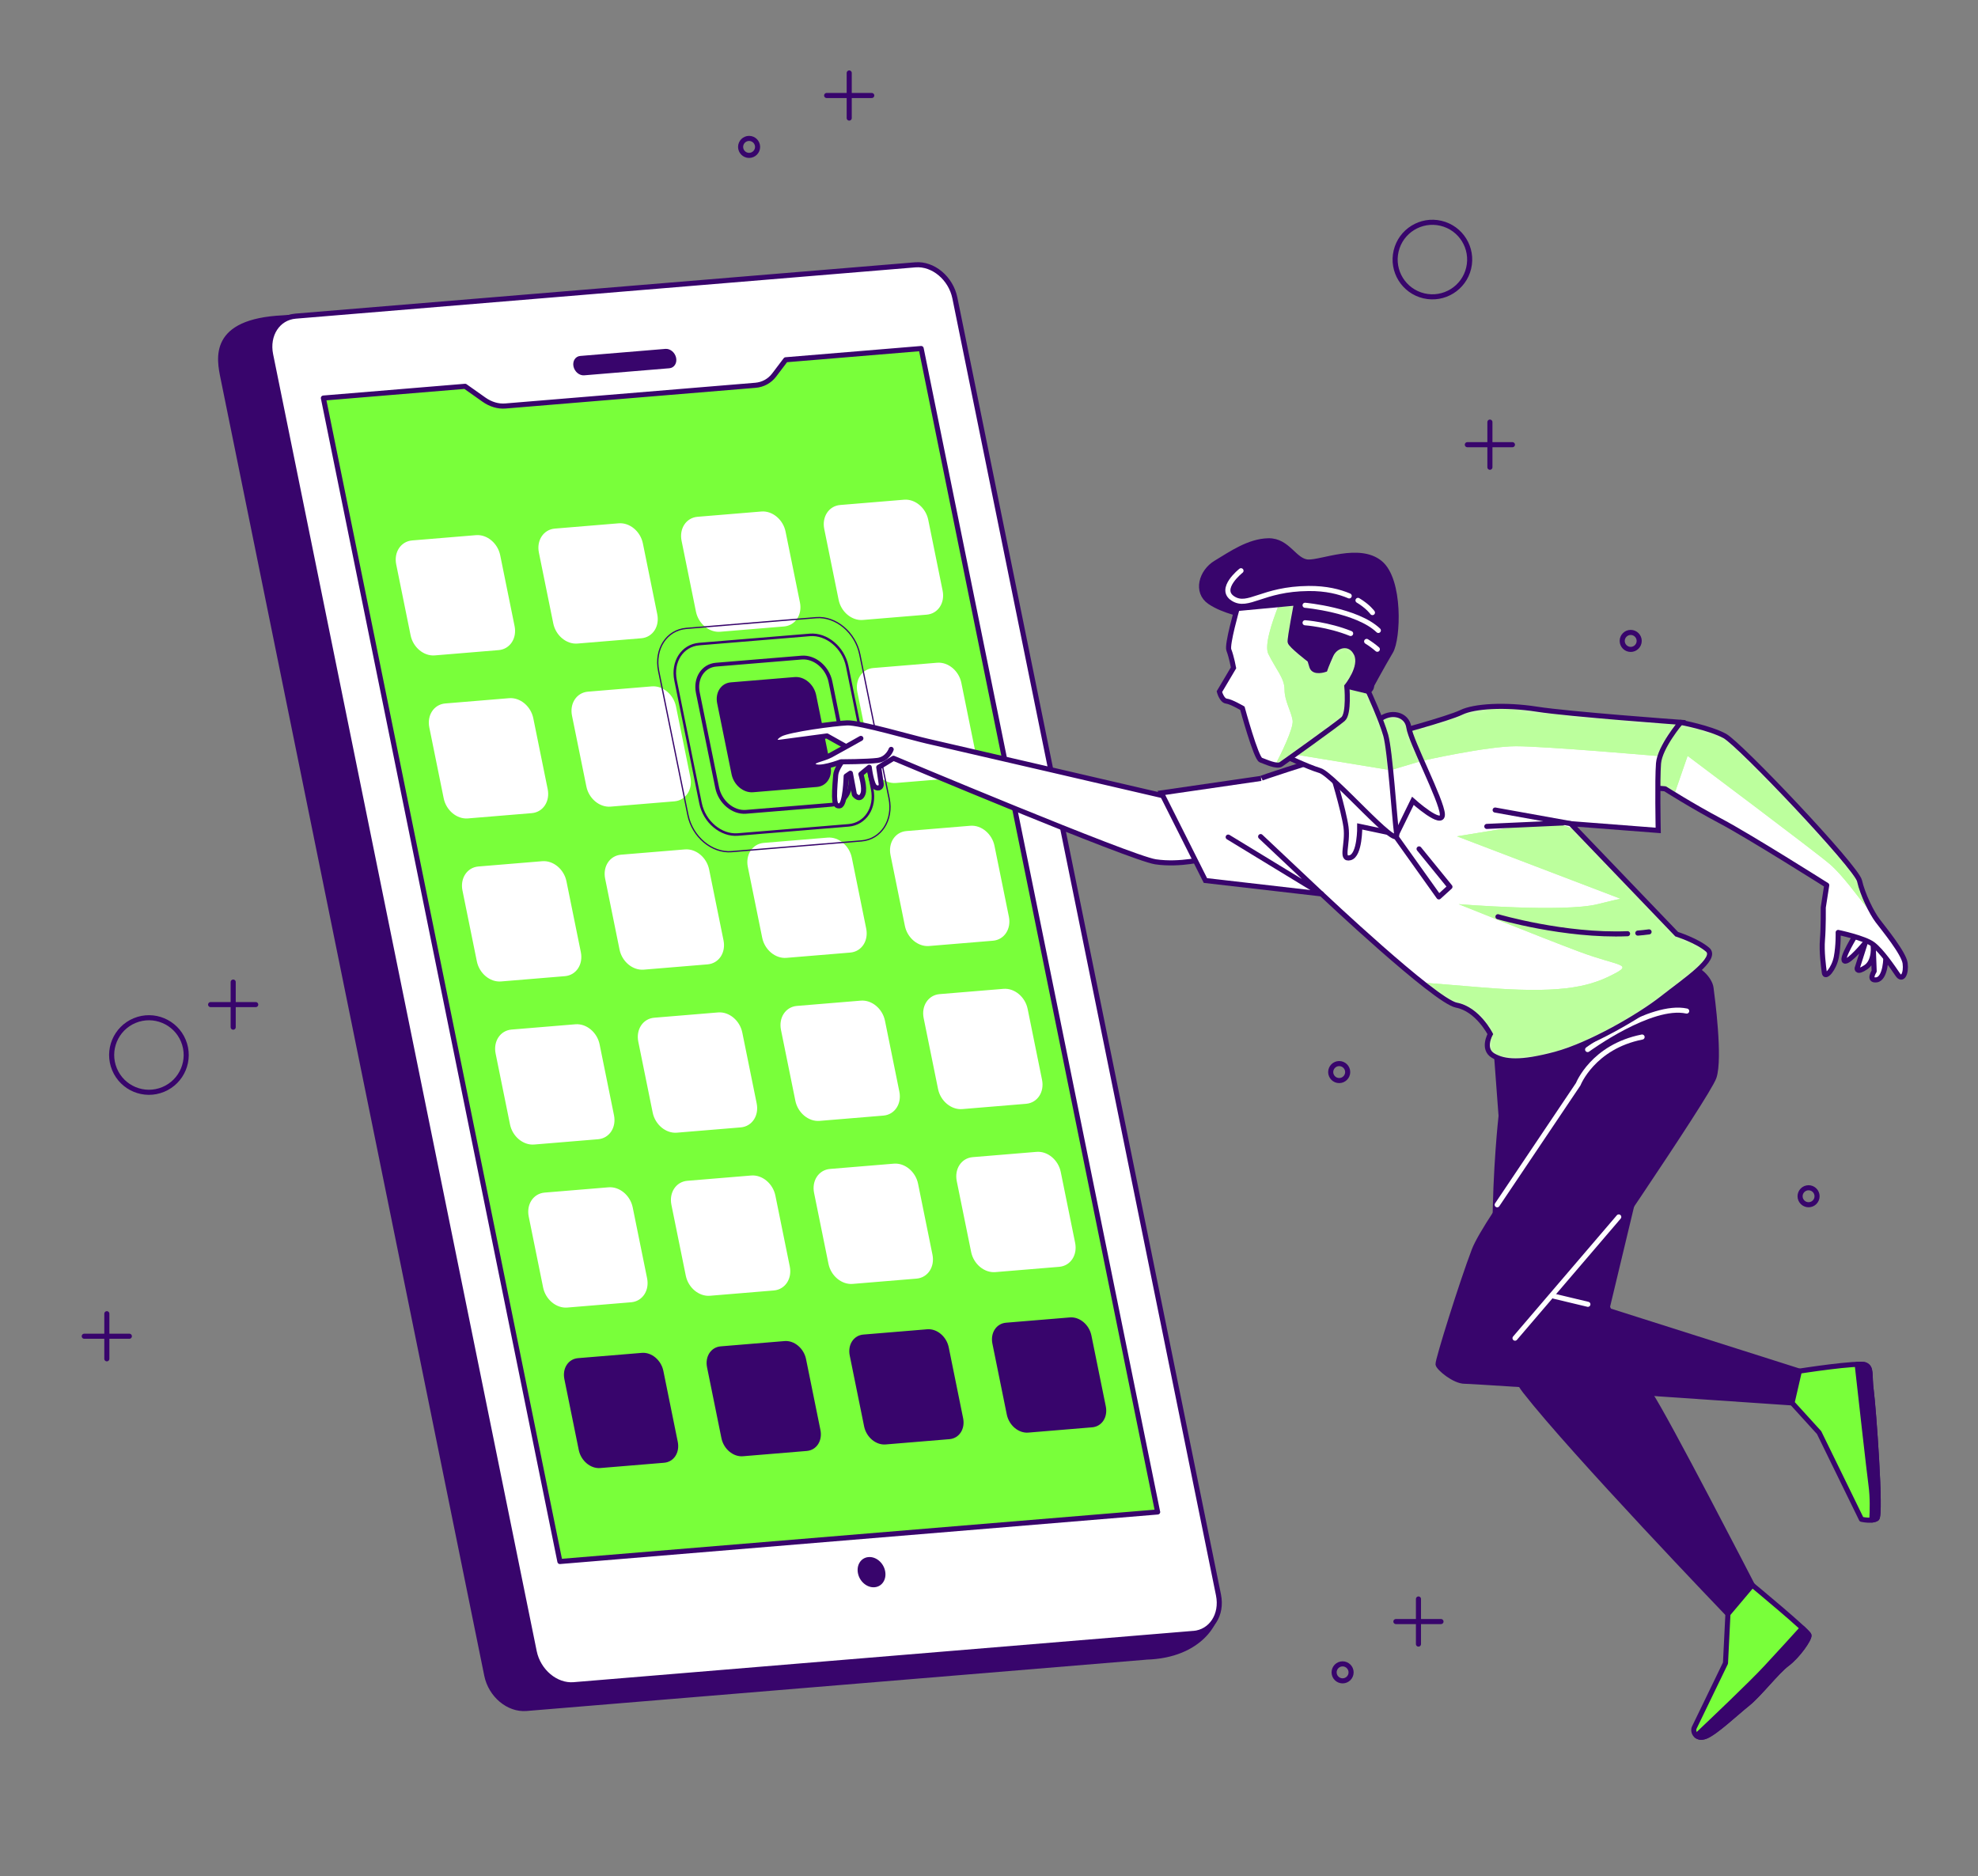 <svg width="389" height="369" viewBox="0 0 389 369" fill="none" xmlns="http://www.w3.org/2000/svg">
<rect x="0" y="0" width="389" height="369" fill="#808080" stroke="none"/>
<path d="M225.38 325.89L103.51 335.98C100 336.27 96.52 333.35 95.73 329.46L43.88 74.4C43.09 70.51 41.49 63.19 55.65 62.51L178.91 52.98C182.42 52.69 185.9 55.61 186.69 59.5L239.31 314.98C240.07 318.41 236.24 325.6 225.37 325.88L225.38 325.89Z" fill="#38056C" stroke="#38056C" stroke-linecap="round" stroke-linejoin="round"/>
<path d="M234.71 321.22L112.84 331.31C109.33 331.6 105.85 328.68 105.06 324.79L53.22 69.74C52.43 65.85 54.63 62.46 58.14 62.17L180.01 52.08C183.52 51.79 187 54.71 187.79 58.6L239.63 313.66C240.42 317.55 238.22 320.94 234.71 321.23V321.22Z" fill="white" stroke="#38056C" stroke-linecap="round" stroke-linejoin="round"/>
<path d="M131.64 72.42L114.89 73.81C113.94 73.89 113 73.1 112.78 72.05C112.57 71 113.16 70.08 114.11 70L130.86 68.61C131.81 68.53 132.75 69.32 132.97 70.37C133.18 71.42 132.59 72.34 131.64 72.42Z" fill="#38056C"/>
<path d="M227.67 297.34L110.11 307.08L63.6 78.28L91.47 75.97L95.19 78.6C96.49 79.52 97.98 79.96 99.4 79.84L148.56 75.77C150.04 75.65 151.35 74.93 152.25 73.75L154.52 70.75L181.16 68.54L227.66 297.34H227.67Z" fill="#79FF3A" stroke="#38056C" stroke-linecap="round" stroke-linejoin="round"/>
<path d="M174.07 308.95C173.74 307.31 172.27 306.08 170.8 306.21C169.32 306.33 168.4 307.76 168.73 309.4C169.06 311.04 170.53 312.27 172 312.14C173.48 312.02 174.4 310.59 174.07 308.95Z" fill="#38056C"/>
<path d="M98.03 127.35L85.47 128.39C83.56 128.55 81.67 126.96 81.24 124.84L78.41 110.9C77.98 108.78 79.18 106.94 81.09 106.78L93.65 105.74C95.56 105.58 97.45 107.17 97.88 109.29L100.71 123.23C101.14 125.35 99.94 127.19 98.03 127.35Z" fill="white" stroke="white" stroke-miterlimit="10"/>
<path d="M126.09 125.02L113.53 126.06C111.62 126.22 109.73 124.63 109.3 122.51L106.47 108.57C106.04 106.45 107.24 104.61 109.15 104.45L121.71 103.41C123.62 103.25 125.51 104.84 125.94 106.96L128.77 120.9C129.2 123.02 128 124.86 126.09 125.02Z" fill="white" stroke="white" stroke-miterlimit="10"/>
<path d="M154.15 122.7L141.59 123.74C139.68 123.9 137.79 122.31 137.36 120.19L134.53 106.25C134.1 104.13 135.3 102.29 137.21 102.13L149.77 101.09C151.68 100.93 153.57 102.52 154 104.64L156.83 118.58C157.26 120.7 156.06 122.54 154.15 122.7Z" fill="white" stroke="white" stroke-miterlimit="10"/>
<path d="M182.21 120.38L169.65 121.42C167.74 121.58 165.85 119.99 165.42 117.87L162.59 103.93C162.16 101.81 163.36 99.97 165.27 99.81L177.83 98.77C179.74 98.61 181.63 100.2 182.06 102.32L184.89 116.26C185.32 118.38 184.12 120.22 182.21 120.38Z" fill="white" stroke="white" stroke-miterlimit="10"/>
<path d="M104.54 159.41L91.98 160.45C90.07 160.61 88.18 159.02 87.75 156.9L84.92 142.96C84.49 140.84 85.69 139 87.6 138.84L100.16 137.8C102.07 137.64 103.96 139.23 104.39 141.35L107.22 155.29C107.65 157.41 106.45 159.25 104.54 159.41Z" fill="white" stroke="white" stroke-miterlimit="10"/>
<path d="M132.6 157.09L120.04 158.13C118.13 158.29 116.24 156.7 115.81 154.58L112.98 140.64C112.55 138.52 113.75 136.68 115.66 136.52L128.22 135.48C130.13 135.32 132.02 136.91 132.45 139.03L135.28 152.97C135.71 155.09 134.51 156.93 132.6 157.09Z" fill="white" stroke="white" stroke-miterlimit="10"/>
<path d="M188.72 152.44L176.16 153.48C174.25 153.64 172.36 152.05 171.93 149.93L169.1 135.99C168.67 133.87 169.87 132.03 171.78 131.87L184.34 130.83C186.25 130.67 188.14 132.26 188.57 134.38L191.4 148.32C191.83 150.44 190.63 152.28 188.72 152.44Z" fill="white" stroke="white" stroke-miterlimit="10"/>
<path d="M111.06 191.47L98.5 192.51C96.59 192.67 94.7 191.08 94.27 188.96L91.44 175.02C91.01 172.9 92.21 171.06 94.12 170.9L106.68 169.86C108.59 169.7 110.48 171.29 110.91 173.41L113.74 187.35C114.17 189.47 112.97 191.31 111.06 191.47Z" fill="white" stroke="white" stroke-miterlimit="10"/>
<path d="M139.12 189.15L126.56 190.19C124.65 190.35 122.76 188.76 122.33 186.64L119.5 172.7C119.07 170.58 120.27 168.74 122.18 168.58L134.74 167.54C136.65 167.38 138.54 168.97 138.97 171.09L141.8 185.03C142.23 187.15 141.03 188.99 139.12 189.15Z" fill="white" stroke="white" stroke-miterlimit="10"/>
<path d="M167.18 186.83L154.62 187.87C152.71 188.03 150.82 186.44 150.39 184.32L147.56 170.38C147.13 168.26 148.33 166.42 150.24 166.26L162.8 165.22C164.71 165.06 166.6 166.65 167.03 168.77L169.86 182.71C170.29 184.83 169.09 186.67 167.18 186.83Z" fill="white" stroke="white" stroke-miterlimit="10"/>
<path d="M195.24 184.5L182.68 185.54C180.77 185.7 178.88 184.11 178.45 181.99L175.62 168.05C175.19 165.93 176.39 164.09 178.3 163.93L190.86 162.89C192.77 162.73 194.66 164.32 195.09 166.44L197.92 180.38C198.35 182.5 197.15 184.34 195.24 184.5Z" fill="white" stroke="white" stroke-miterlimit="10"/>
<path d="M117.58 223.54L105.02 224.58C103.11 224.74 101.22 223.15 100.79 221.03L97.96 207.09C97.53 204.97 98.73 203.13 100.64 202.97L113.2 201.93C115.11 201.77 117 203.36 117.43 205.48L120.26 219.42C120.69 221.54 119.49 223.38 117.58 223.54Z" fill="white" stroke="white" stroke-miterlimit="10"/>
<path d="M145.64 221.21L133.08 222.25C131.17 222.41 129.28 220.82 128.85 218.7L126.02 204.76C125.59 202.64 126.79 200.8 128.7 200.64L141.26 199.6C143.17 199.44 145.06 201.03 145.49 203.15L148.32 217.09C148.75 219.21 147.55 221.05 145.64 221.21Z" fill="white" stroke="white" stroke-miterlimit="10"/>
<path d="M173.7 218.89L161.14 219.93C159.23 220.09 157.34 218.5 156.91 216.38L154.08 202.44C153.65 200.32 154.85 198.48 156.76 198.32L169.32 197.28C171.23 197.12 173.12 198.71 173.55 200.83L176.38 214.77C176.81 216.89 175.61 218.73 173.7 218.89Z" fill="white" stroke="white" stroke-miterlimit="10"/>
<path d="M201.76 216.57L189.2 217.61C187.29 217.77 185.4 216.18 184.97 214.06L182.14 200.12C181.71 198 182.91 196.16 184.82 196L197.38 194.96C199.29 194.8 201.18 196.39 201.61 198.51L204.44 212.45C204.87 214.57 203.67 216.41 201.76 216.57Z" fill="white" stroke="white" stroke-miterlimit="10"/>
<path d="M124.09 255.6L111.53 256.64C109.62 256.8 107.73 255.21 107.3 253.09L104.47 239.15C104.04 237.03 105.24 235.19 107.15 235.03L119.71 233.99C121.62 233.83 123.51 235.42 123.94 237.54L126.77 251.48C127.2 253.6 126 255.44 124.09 255.6Z" fill="white" stroke="white" stroke-miterlimit="10"/>
<path d="M152.15 253.28L139.59 254.32C137.68 254.48 135.79 252.89 135.36 250.77L132.53 236.83C132.1 234.71 133.3 232.87 135.21 232.71L147.77 231.67C149.68 231.51 151.57 233.1 152 235.22L154.83 249.16C155.26 251.28 154.06 253.12 152.15 253.28Z" fill="white" stroke="white" stroke-miterlimit="10"/>
<path d="M180.21 250.95L167.65 251.99C165.74 252.15 163.85 250.56 163.42 248.44L160.59 234.5C160.16 232.38 161.36 230.54 163.27 230.38L175.83 229.34C177.74 229.18 179.63 230.77 180.06 232.89L182.89 246.83C183.32 248.95 182.12 250.79 180.21 250.95Z" fill="white" stroke="white" stroke-miterlimit="10"/>
<path d="M208.27 248.63L195.71 249.67C193.8 249.83 191.91 248.24 191.48 246.12L188.65 232.18C188.22 230.06 189.42 228.22 191.33 228.06L203.89 227.02C205.8 226.86 207.69 228.45 208.12 230.57L210.95 244.51C211.38 246.63 210.18 248.47 208.27 248.63Z" fill="white" stroke="white" stroke-miterlimit="10"/>
<path d="M130.61 287.66L118.05 288.7C116.14 288.86 114.25 287.27 113.82 285.15L110.99 271.21C110.56 269.09 111.76 267.25 113.67 267.09L126.23 266.05C128.14 265.89 130.03 267.48 130.46 269.6L133.29 283.54C133.72 285.66 132.52 287.5 130.61 287.66Z" fill="#38056C"/>
<path d="M158.67 285.34L146.11 286.38C144.2 286.54 142.31 284.95 141.88 282.83L139.05 268.89C138.62 266.77 139.82 264.93 141.73 264.77L154.29 263.73C156.2 263.57 158.09 265.16 158.52 267.28L161.35 281.22C161.78 283.34 160.58 285.18 158.67 285.34Z" fill="#38056C"/>
<path d="M186.73 283.02L174.17 284.06C172.26 284.22 170.37 282.63 169.94 280.51L167.11 266.57C166.68 264.45 167.88 262.61 169.79 262.45L182.35 261.41C184.26 261.25 186.15 262.84 186.58 264.96L189.41 278.9C189.84 281.02 188.64 282.86 186.73 283.02Z" fill="#38056C"/>
<path d="M214.79 280.69L202.23 281.73C200.32 281.89 198.43 280.3 198 278.18L195.17 264.24C194.74 262.12 195.94 260.28 197.85 260.12L210.41 259.08C212.32 258.92 214.21 260.51 214.64 262.63L217.47 276.57C217.9 278.69 216.7 280.53 214.79 280.69Z" fill="#38056C"/>
<path d="M169.41 165.37L143.89 167.48C140.01 167.8 136.16 164.57 135.29 160.27L129.53 131.95C128.66 127.65 131.09 123.9 134.97 123.58L160.49 121.47C164.37 121.15 168.22 124.38 169.09 128.68L174.85 157C175.72 161.3 173.29 165.05 169.41 165.37Z" stroke="#38056C" stroke-width="0.25" stroke-miterlimit="10"/>
<path d="M166.88 162.31L145.11 164.11C141.8 164.38 138.52 161.63 137.77 157.96L132.86 133.8C132.11 130.13 134.19 126.93 137.5 126.66L159.27 124.86C162.58 124.59 165.86 127.34 166.61 131.01L171.52 155.17C172.27 158.84 170.19 162.04 166.88 162.31Z" stroke="#38056C" stroke-width="0.5" stroke-miterlimit="10"/>
<path d="M163.54 158.26L146.71 159.65C144.15 159.86 141.62 157.73 141.04 154.9L137.24 136.23C136.66 133.39 138.27 130.92 140.82 130.71L157.65 129.32C160.21 129.11 162.74 131.24 163.32 134.07L167.12 152.74C167.7 155.58 166.09 158.05 163.54 158.26Z" stroke="#38056C" stroke-width="0.75" stroke-miterlimit="10"/>
<path d="M160.66 154.76L148.1 155.8C146.19 155.96 144.3 154.37 143.87 152.25L141.04 138.31C140.61 136.19 141.81 134.35 143.72 134.19L156.28 133.15C158.19 132.99 160.08 134.58 160.51 136.7L163.34 150.64C163.77 152.76 162.57 154.6 160.66 154.76Z" fill="#38056C"/>
<path d="M230.8 156.97C230.8 156.97 184.88 146.31 182.3 145.74C179.72 145.17 169.09 142.06 166.61 142.16C164.13 142.26 155.2 143.46 153.51 144.36C151.82 145.27 152.38 146.1 153.27 145.98C154.16 145.86 162.64 144.73 162.64 144.73L167.55 147.48C167.55 147.48 164.52 150.44 164.35 152.45C163.93 157.47 164.04 158.62 165.15 158.47C166.27 158.32 166.41 152.63 166.41 152.63L167.24 152.06L168.03 156.27C168.03 156.27 169.11 157.72 169.72 156.08C170.14 154.93 169.31 152.24 169.31 152.24L170.95 150.89C170.95 150.89 171.37 154.38 172.16 154.82C172.81 155.18 173.38 154.82 173.3 154.15C173.21 153.48 172.82 150.89 172.82 150.89L175.72 149.12C175.72 149.12 222.39 168.76 227.25 169.48C232.11 170.2 237.15 168.84 237.15 168.84L230.8 156.98V156.97Z" fill="white" stroke="#38056C" stroke-linecap="round" stroke-linejoin="round"/>
<path d="M365.08 183.64C365.08 183.64 361.96 188.6 362.77 188.99C363.58 189.39 366.83 185.42 366.83 185.42L365.23 190.43C365.23 190.43 365.11 191.45 366.96 190.2C368.81 188.95 368.38 185.72 368.38 185.72L368.58 190.99C368.58 190.99 367.33 192.92 369.06 192.69C370.79 192.46 371.01 188.39 370.84 187.16C370.67 185.92 369.7 184.29 368.79 183.15C367.88 182.01 365.4 182.34 365.07 183.65L365.08 183.64Z" fill="white" stroke="#38056C" stroke-linecap="round" stroke-linejoin="round"/>
<path d="M330.52 142.06C330.52 142.06 336.2 143.11 339.19 144.73C342.18 146.35 365.09 170.53 365.7 173.22C366.31 175.91 368.05 179.46 369.27 181.07C370.49 182.68 374.41 187.45 374.67 189.43C374.93 191.41 374.14 193.03 373.2 191.64C372.26 190.25 370.06 187.02 368.37 185.73C366.68 184.44 361.5 183.37 361.5 183.37C361.5 183.37 361.58 185.88 361.14 188.21C360.69 190.54 358.94 192.54 358.78 191.3C358.61 190.06 358.22 187.09 358.41 184.79C358.61 182.49 358.57 178.46 358.57 178.46L359.25 174.08C359.25 174.08 344.1 164.5 338.4 161.48C332.7 158.46 327.46 155.12 327.46 155.12L323.89 154.84C323.89 154.84 324.05 148.51 326.23 145.95C328.41 143.39 330.51 142.06 330.51 142.06H330.52Z" fill="white"/>
<mask id="mask0_712_10613" style="mask-type:luminance" maskUnits="userSpaceOnUse" x="323" y="142" width="52" height="51">
<path d="M330.52 142.06C330.52 142.06 336.2 143.11 339.19 144.73C342.18 146.35 365.09 170.53 365.7 173.22C366.31 175.91 368.05 179.46 369.27 181.07C370.49 182.68 374.41 187.45 374.67 189.43C374.93 191.41 374.14 193.03 373.2 191.64C372.26 190.25 370.06 187.02 368.37 185.73C366.68 184.44 361.5 183.37 361.5 183.37C361.5 183.37 361.58 185.88 361.14 188.21C360.69 190.54 358.94 192.54 358.78 191.3C358.61 190.06 358.22 187.09 358.41 184.79C358.61 182.49 358.57 178.46 358.57 178.46L359.25 174.08C359.25 174.08 344.1 164.5 338.4 161.48C332.7 158.46 327.46 155.12 327.46 155.12L323.89 154.84C323.89 154.84 324.05 148.51 326.23 145.95C328.41 143.39 330.51 142.06 330.51 142.06H330.52Z" fill="white"/>
</mask>
<g mask="url(#mask0_712_10613)">
<path d="M365.7 173.21C365.09 170.52 342.18 146.34 339.19 144.72C336.2 143.1 330.52 142.05 330.52 142.05C330.52 142.05 328.42 143.38 326.24 145.94C324.06 148.5 323.9 154.83 323.9 154.83L327.47 155.11C327.47 155.11 328.15 155.54 329.27 156.23L331.89 148.65C331.89 148.65 357.36 167.75 359.91 169.98C362.46 172.21 365.2 176.11 367.23 178.58C367.55 178.97 368 179.43 368.52 179.93C367.42 178.11 366.19 175.39 365.69 173.21H365.7Z" fill="#79FF3A"/>
<path opacity="0.5" d="M365.7 173.21C365.09 170.52 342.18 146.34 339.19 144.72C336.2 143.1 330.52 142.05 330.52 142.05C330.52 142.05 328.42 143.38 326.24 145.94C324.06 148.5 323.9 154.83 323.9 154.83L327.47 155.11C327.47 155.11 328.15 155.54 329.27 156.23L331.89 148.65C331.89 148.65 357.36 167.75 359.91 169.98C362.46 172.21 365.2 176.11 367.23 178.58C367.55 178.97 368 179.43 368.52 179.93C367.42 178.11 366.19 175.39 365.69 173.21H365.7Z" fill="white"/>
</g>
<path d="M330.52 142.06C330.52 142.06 336.2 143.11 339.19 144.73C342.18 146.35 365.09 170.53 365.7 173.22C366.31 175.91 368.05 179.46 369.27 181.07C370.49 182.68 374.41 187.45 374.67 189.43C374.93 191.41 374.14 193.03 373.2 191.64C372.26 190.25 370.06 187.02 368.37 185.73C366.68 184.44 361.5 183.37 361.5 183.37C361.5 183.37 361.58 185.88 361.14 188.21C360.69 190.54 358.94 192.54 358.78 191.3C358.61 190.06 358.22 187.09 358.41 184.79C358.61 182.49 358.57 178.46 358.57 178.46L359.25 174.08C359.25 174.08 344.1 164.5 338.4 161.48C332.7 158.46 327.46 155.12 327.46 155.12L323.89 154.84C323.89 154.84 324.05 148.51 326.23 145.95C328.41 143.39 330.51 142.06 330.51 142.06H330.52Z" stroke="#38056C" stroke-linecap="round" stroke-linejoin="round"/>
<path d="M294.26 206.72L295.21 219.46C295.21 219.46 290.48 261.46 299.92 273.56C309.36 285.67 339.83 317.41 339.83 317.41L344.62 311.73C344.62 311.73 327.59 278.69 324.45 274.07C321.31 269.45 316.12 257.02 316.12 257.02C316.12 257.02 326.66 213.24 327.41 209.35C328.15 205.47 327.75 194.93 327.62 193.94C327.49 192.95 315.66 198.82 308.67 201.26C301.68 203.71 294.27 206.72 294.27 206.72H294.26Z" fill="#38056C" stroke="#38056C" stroke-linecap="round" stroke-linejoin="round"/>
<path d="M312.33 209.86C312.33 209.86 309.04 213.58 309.92 214.47L310.8 215.36C310.8 215.36 292.34 239.52 289.91 245.9C287.48 252.28 282.71 267.54 282.81 268.29C282.91 269.03 286.03 271.64 288.05 271.63C290.07 271.61 352.43 275.89 352.43 275.89L353.87 269.64L308.57 255.26C308.57 255.26 335.8 215.55 337.07 211.85C338.34 208.15 336.72 196.01 336.49 194.27C336.26 192.54 333.91 190.07 331.93 190.34C329.95 190.6 312.9 202.72 312.9 202.72" fill="#38056C"/>
<path d="M312.33 209.86C312.33 209.86 309.04 213.58 309.92 214.47L310.8 215.36C310.8 215.36 292.34 239.52 289.91 245.9C287.48 252.28 282.71 267.54 282.81 268.29C282.91 269.03 286.03 271.64 288.05 271.63C290.07 271.61 352.43 275.89 352.43 275.89L353.87 269.64L308.57 255.26C308.57 255.26 335.8 215.55 337.07 211.85C338.34 208.15 336.72 196.01 336.49 194.27C336.26 192.54 333.91 190.07 331.93 190.34C329.95 190.6 312.9 202.72 312.9 202.72" stroke="#38056C" stroke-linecap="round" stroke-linejoin="round"/>
<path d="M294.44 236.93L310.38 213.21C310.38 213.21 313.26 205.85 322.94 203.94" stroke="white" stroke-linecap="round" stroke-linejoin="round"/>
<path d="M312.23 206.4C312.23 206.4 324.67 197.29 331.71 198.83" stroke="white" stroke-linecap="round" stroke-linejoin="round"/>
<path d="M297.95 263.16L318.35 239.32" stroke="white" stroke-linecap="round" stroke-linejoin="round"/>
<path d="M305.63 254.91L312.28 256.5" stroke="white" stroke-linecap="round" stroke-linejoin="round"/>
<path d="M260.83 148.87C247.33 153.17 248 153.08 248 153.08L228.4 155.93L237.06 173.16L259.89 175.79C259.89 175.79 282.23 196.87 286.43 197.67C290.62 198.47 293.09 203.36 293.09 203.36C293.09 203.36 291.44 206.3 293.66 207.6C295.88 208.89 299.09 209.14 305.88 207.33C312.68 205.51 322.37 199.9 326.89 196.35C331.41 192.79 337.88 188.52 335.82 186.76C333.77 184.99 329.74 183.71 329.74 183.71L308.9 161.98L326.11 163.31C326.11 163.31 325.91 153.35 326.17 150.13C326.42 146.92 330.54 142.05 330.54 142.05C330.54 142.05 308.53 140.45 302.27 139.47C296.01 138.49 289.93 138.85 287.37 140.1C284.81 141.35 273.2 144.49 272.53 144.58C271.86 144.67 260.84 148.87 260.84 148.87H260.83Z" fill="white"/>
<mask id="mask1_712_10613" style="mask-type:luminance" maskUnits="userSpaceOnUse" x="228" y="138" width="109" height="71">
<path d="M260.83 148.87C247.33 153.17 248 153.08 248 153.08L228.4 155.93L237.06 173.16L259.89 175.79C259.89 175.79 282.23 196.87 286.43 197.67C290.62 198.47 293.09 203.36 293.09 203.36C293.09 203.36 291.44 206.3 293.66 207.6C295.88 208.89 299.09 209.14 305.88 207.33C312.68 205.51 322.37 199.9 326.89 196.35C331.41 192.79 337.88 188.52 335.82 186.76C333.77 184.99 329.74 183.71 329.74 183.71L308.9 161.98L326.11 163.31C326.11 163.31 325.91 153.35 326.17 150.13C326.42 146.92 330.54 142.05 330.54 142.05C330.54 142.05 308.53 140.45 302.27 139.47C296.01 138.49 289.93 138.85 287.37 140.1C284.81 141.35 273.2 144.49 272.53 144.58C271.86 144.67 260.84 148.87 260.84 148.87H260.83Z" fill="white"/>
</mask>
<g mask="url(#mask1_712_10613)">
<path d="M302.25 139.48C295.99 138.5 289.91 138.86 287.35 140.11C284.79 141.36 273.18 144.5 272.51 144.59C272.39 144.61 271.91 144.76 271.21 145.01L273.47 151.46L279.67 149.62C279.67 149.62 292.41 146.75 298.14 146.75C303.87 146.75 325.84 148.66 325.84 148.66L326.54 148.5C327.61 145.49 330.52 142.05 330.52 142.05C330.52 142.05 308.51 140.45 302.25 139.47V139.48Z" fill="#79FF3A"/>
<path opacity="0.5" d="M302.25 139.48C295.99 138.5 289.91 138.86 287.35 140.11C284.79 141.36 273.18 144.5 272.51 144.59C272.39 144.61 271.91 144.76 271.21 145.01L273.47 151.46L279.67 149.62C279.67 149.62 292.41 146.75 298.14 146.75C303.87 146.75 325.84 148.66 325.84 148.66L326.54 148.5C327.61 145.49 330.52 142.05 330.52 142.05C330.52 142.05 308.51 140.45 302.25 139.47V139.48Z" fill="white"/>
<path d="M335.81 186.76C333.76 184.99 329.73 183.71 329.73 183.71L310.06 163.2L304.86 161.47L286.53 164.47L318.69 176.74C318.11 176.85 316.84 177.15 314.2 177.81C307.53 179.48 286.87 177.81 286.87 177.81C286.87 177.81 302.54 184.14 310.54 187.14C318.54 190.14 321.54 189.47 316.87 191.81C312.2 194.14 306.54 195.48 290.87 194.14C286.79 193.79 283 193.49 279.63 193.23C282.71 195.68 285.26 197.46 286.42 197.68C290.61 198.48 293.08 203.37 293.08 203.37C293.08 203.37 291.43 206.31 293.65 207.61C295.87 208.9 299.08 209.15 305.87 207.34C312.67 205.52 322.36 199.91 326.88 196.36C331.4 192.8 337.87 188.53 335.81 186.77V186.76Z" fill="#79FF3A"/>
<path opacity="0.5" d="M335.81 186.76C333.76 184.99 329.73 183.71 329.73 183.71L310.06 163.2L304.86 161.47L286.53 164.47L318.69 176.74C318.11 176.85 316.84 177.15 314.2 177.81C307.53 179.48 286.87 177.81 286.87 177.81C286.87 177.81 302.54 184.14 310.54 187.14C318.54 190.14 321.54 189.47 316.87 191.81C312.2 194.14 306.54 195.48 290.87 194.14C286.79 193.79 283 193.49 279.63 193.23C282.71 195.68 285.26 197.46 286.42 197.68C290.61 198.48 293.08 203.37 293.08 203.37C293.08 203.37 291.43 206.31 293.65 207.61C295.87 208.9 299.08 209.15 305.87 207.34C312.67 205.52 322.36 199.91 326.88 196.36C331.4 192.8 337.87 188.53 335.81 186.77V186.76Z" fill="white"/>
</g>
<path d="M260.83 148.87C247.33 153.17 248 153.08 248 153.08L228.4 155.93L237.06 173.16L259.89 175.79C259.89 175.79 282.23 196.87 286.43 197.67C290.62 198.47 293.09 203.36 293.09 203.36C293.09 203.36 291.44 206.3 293.66 207.6C295.88 208.89 299.09 209.14 305.88 207.33C312.68 205.51 322.37 199.9 326.89 196.35C331.41 192.79 337.88 188.52 335.82 186.76C333.77 184.99 329.74 183.71 329.74 183.71L308.9 161.98L326.11 163.31C326.11 163.31 325.91 153.35 326.17 150.13C326.42 146.92 330.54 142.05 330.54 142.05C330.54 142.05 308.53 140.45 302.27 139.47C296.01 138.49 289.93 138.85 287.37 140.1C284.81 141.35 273.2 144.49 272.53 144.58C271.86 144.67 260.84 148.87 260.84 148.87H260.83Z" stroke="#38056C" stroke-miterlimit="10"/>
<path d="M274.65 164.71L282.97 176.38L285.15 174.4L279.08 166.94" fill="white"/>
<path d="M274.65 164.71L282.97 176.38L285.15 174.4L279.08 166.94" stroke="#38056C" stroke-linecap="round" stroke-linejoin="round"/>
<path d="M247.92 164.52L259.88 175.79L241.54 164.62" stroke="#38056C" stroke-linecap="round" stroke-linejoin="round"/>
<path d="M308.89 161.97L294.04 159.3" stroke="#38056C" stroke-linecap="round" stroke-linejoin="round"/>
<path d="M307.35 161.84L292.4 162.52" stroke="#38056C" stroke-linecap="round" stroke-linejoin="round"/>
<path d="M322.1 183.5C322.84 183.44 323.58 183.36 324.31 183.26L322.1 183.5Z" fill="white"/>
<path d="M322.1 183.5C322.84 183.44 323.58 183.36 324.31 183.26" stroke="#38056C" stroke-linecap="round" stroke-linejoin="round"/>
<path d="M294.59 180.28C294.59 180.28 307.66 184.13 320.08 183.62" stroke="#38056C" stroke-linecap="round" stroke-linejoin="round"/>
<path d="M261.85 151.46C261.85 151.46 264.26 159.31 264.71 162.66C265.16 166.01 263.54 169.17 265.51 168.68C267.49 168.19 267.41 162.52 267.41 162.52L274.65 164.05L277.86 157.49C277.86 157.49 283.79 162.83 283.66 160.12C283.53 157.41 277.42 145.74 277.07 143.07C276.71 140.39 273.44 139.7 271.2 141.58C268.96 143.47 261.85 151.46 261.85 151.46Z" fill="white"/>
<mask id="mask2_712_10613" style="mask-type:luminance" maskUnits="userSpaceOnUse" x="261" y="140" width="23" height="29">
<path d="M261.85 151.46C261.85 151.46 264.26 159.31 264.71 162.66C265.16 166.01 263.54 169.17 265.51 168.68C267.49 168.19 267.41 162.52 267.41 162.52L274.65 164.05L277.86 157.49C277.86 157.49 283.79 162.83 283.66 160.12C283.53 157.41 277.42 145.74 277.07 143.07C276.71 140.39 273.44 139.7 271.2 141.58C268.96 143.47 261.85 151.46 261.85 151.46Z" fill="white"/>
</mask>
<g mask="url(#mask2_712_10613)">
<path d="M277.08 143.07C276.72 140.39 273.45 139.7 271.21 141.58C270.97 141.79 270.65 142.08 270.31 142.41L273.49 151.45L279.61 149.63C278.34 146.76 277.24 144.15 277.09 143.06L277.08 143.07Z" fill="#79FF3A"/>
<path opacity="0.5" d="M277.08 143.07C276.72 140.39 273.45 139.7 271.21 141.58C270.97 141.79 270.65 142.08 270.31 142.41L273.49 151.45L279.61 149.63C278.34 146.76 277.24 144.15 277.09 143.06L277.08 143.07Z" fill="white"/>
</g>
<path d="M261.85 151.46C261.85 151.46 264.26 159.31 264.71 162.66C265.16 166.01 263.54 169.17 265.51 168.68C267.49 168.19 267.41 162.52 267.41 162.52L274.65 164.05L277.86 157.49C277.86 157.49 283.79 162.83 283.66 160.12C283.53 157.41 277.42 145.74 277.07 143.07C276.71 140.39 273.44 139.7 271.2 141.58C268.96 143.47 261.85 151.46 261.85 151.46Z" stroke="#38056C" stroke-miterlimit="10"/>
<path d="M252.62 148.61C252.62 148.61 256.99 150.75 259.6 151.54C262.2 152.33 275.11 167.4 274.67 164.06C274.22 160.71 273.39 147.66 272.52 144.59C271.66 141.53 269.1 135.97 269.1 135.97C269.1 135.97 271.18 134.56 267.82 133.19C264.46 131.82 261.86 134.44 262.04 135.78C262.22 137.12 262.61 140.02 261.74 140.36C260.87 140.7 252.63 148.62 252.63 148.62L252.62 148.61Z" fill="white"/>
<mask id="mask3_712_10613" style="mask-type:luminance" maskUnits="userSpaceOnUse" x="252" y="132" width="23" height="33">
<path d="M252.62 148.61C252.62 148.61 256.99 150.75 259.6 151.54C262.2 152.33 275.11 167.4 274.67 164.06C274.22 160.71 273.39 147.66 272.52 144.59C271.66 141.53 269.1 135.97 269.1 135.97C269.1 135.97 271.18 134.56 267.82 133.19C264.46 131.82 261.86 134.44 262.04 135.78C262.22 137.12 262.61 140.02 261.74 140.36C260.87 140.7 252.63 148.62 252.63 148.62L252.62 148.61Z" fill="white"/>
</mask>
<g mask="url(#mask3_712_10613)">
<path d="M272.51 144.59C271.65 141.53 269.09 135.97 269.09 135.97C269.09 135.97 271.17 134.56 267.81 133.19C264.45 131.82 261.85 134.44 262.03 135.78C262.21 137.12 262.6 140.02 261.73 140.36C261.16 140.59 257.33 144.15 254.82 146.52L254.52 148.35L273.48 151.46C273.18 148.44 272.85 145.77 272.51 144.59Z" fill="#79FF3A"/>
<path opacity="0.5" d="M272.51 144.59C271.65 141.53 269.09 135.97 269.09 135.97C269.09 135.97 271.17 134.56 267.81 133.19C264.45 131.82 261.85 134.44 262.03 135.78C262.21 137.12 262.6 140.02 261.73 140.36C261.16 140.59 257.33 144.15 254.82 146.52L254.52 148.35L273.48 151.46C273.18 148.44 272.85 145.77 272.51 144.59Z" fill="white"/>
</g>
<path d="M252.62 148.61C252.62 148.61 256.99 150.75 259.6 151.54C262.2 152.33 275.11 167.4 274.67 164.06C274.22 160.71 273.39 147.66 272.52 144.59C271.66 141.53 269.1 135.97 269.1 135.97C269.1 135.97 271.18 134.56 267.82 133.19C264.46 131.82 261.86 134.44 262.04 135.78C262.22 137.12 262.61 140.02 261.74 140.36C260.87 140.7 252.63 148.62 252.63 148.62L252.62 148.61Z" stroke="#38056C" stroke-miterlimit="10"/>
<path d="M245.07 121.01C245.07 121.01 240.65 120.24 237.9 118.34C235.15 116.44 236.2 112.44 239.15 110.68C242.09 108.92 245.62 106.41 249.47 106.35C253.32 106.29 254.56 110.44 257.29 110.53C260.02 110.62 267.31 107.37 271.39 110.69C275.47 114 274.98 125.65 273.49 128.12C272 130.59 269.09 135.97 269.09 135.97C269.09 135.97 266.74 135.38 264.87 134.95C263 134.52 264.22 133.45 262.24 133.94C260.26 134.43 258.28 134.92 256.51 133.57C254.74 132.22 254.31 130.69 253.24 129.47C252.17 128.25 250.22 125.56 250.55 124.61C250.88 123.66 250.99 121.15 250.99 121.15L245.07 121.03V121.01Z" fill="#38056C" stroke="#38056C" stroke-miterlimit="10"/>
<path d="M256.66 119.03C256.66 119.03 266.87 119.96 271.07 123.98" stroke="white" stroke-linecap="round" stroke-linejoin="round"/>
<path d="M268.77 126.14C269.51 126.6 270.22 127.11 270.87 127.68" stroke="white" stroke-linecap="round" stroke-linejoin="round"/>
<path d="M256.66 122.47C256.66 122.47 261.15 122.78 265.62 124.58" stroke="white" stroke-linecap="round" stroke-linejoin="round"/>
<path d="M267.07 118.07C269.06 119.26 269.91 120.47 269.91 120.47" stroke="white" stroke-linecap="round" stroke-linejoin="round"/>
<path d="M244.06 112.24C244.06 112.24 239.5 115.83 242.5 117.72C245.5 119.61 248.2 115.81 257.36 115.73C260.79 115.7 263.41 116.36 265.34 117.19" stroke="white" stroke-linecap="round" stroke-linejoin="round"/>
<path d="M243.3 119.66C243.3 119.66 241.26 126.78 241.67 127.82C242.21 129.21 242.59 131.33 242.59 131.33L239.81 136.02C239.81 136.02 240.27 137.77 241.19 137.88C242.11 137.98 244.33 139.28 244.33 139.28C244.33 139.28 247.01 149.14 247.96 149.47C248.91 149.8 251.1 150.87 251.93 150.3C252.76 149.73 262.92 142.47 264.14 141.4C265.36 140.33 264.87 134.95 264.87 134.95C264.87 134.95 267.99 131.13 266.74 128.57C265.49 126.01 262.65 126.85 261.77 128.78C260.89 130.71 260.57 131.67 260.57 131.67C260.57 131.67 258.4 132.41 258 131.11L257.6 129.8C257.6 129.8 253.81 126.9 253.72 126.23C253.63 125.56 254.97 118.57 254.97 118.57L243.31 119.67L243.3 119.66Z" fill="white"/>
<mask id="mask4_712_10613" style="mask-type:luminance" maskUnits="userSpaceOnUse" x="239" y="118" width="29" height="33">
<path d="M243.3 119.66C243.3 119.66 241.26 126.78 241.67 127.82C242.21 129.21 242.59 131.33 242.59 131.33L239.81 136.02C239.81 136.02 240.27 137.77 241.19 137.88C242.11 137.98 244.33 139.28 244.33 139.28C244.33 139.28 247.01 149.14 247.96 149.47C248.91 149.8 251.1 150.87 251.93 150.3C252.76 149.73 262.92 142.47 264.14 141.4C265.36 140.33 264.87 134.95 264.87 134.95C264.87 134.95 267.99 131.13 266.74 128.57C265.49 126.01 262.65 126.85 261.77 128.78C260.89 130.71 260.57 131.67 260.57 131.67C260.57 131.67 258.4 132.41 258 131.11L257.6 129.8C257.6 129.8 253.81 126.9 253.72 126.23C253.63 125.56 254.97 118.57 254.97 118.57L243.31 119.67L243.3 119.66Z" fill="white"/>
</mask>
<g mask="url(#mask4_712_10613)">
<path d="M266.74 128.56C265.49 126 262.65 126.84 261.77 128.77C260.89 130.7 260.57 131.66 260.57 131.66C260.57 131.66 258.4 132.4 258 131.1L257.6 129.79C257.6 129.79 253.81 126.89 253.72 126.22C253.63 125.55 254.97 118.56 254.97 118.56L251.52 118.89C249.98 122.77 248.65 127.03 249.44 128.61C251.03 131.79 252.62 133.39 252.62 135.61C252.62 137.83 253.89 139.75 254.21 141.66C254.46 143.19 251.86 148.39 250.82 150.4C251.27 150.47 251.68 150.47 251.94 150.29C252.77 149.72 262.93 142.46 264.15 141.39C265.37 140.32 264.88 134.94 264.88 134.94C264.88 134.94 268 131.12 266.75 128.56H266.74Z" fill="#79FF3A"/>
<path opacity="0.5" d="M266.74 128.56C265.49 126 262.65 126.84 261.77 128.77C260.89 130.7 260.57 131.66 260.57 131.66C260.57 131.66 258.4 132.4 258 131.1L257.6 129.79C257.6 129.79 253.81 126.89 253.72 126.22C253.63 125.55 254.97 118.56 254.97 118.56L251.52 118.89C249.98 122.77 248.65 127.03 249.44 128.61C251.03 131.79 252.62 133.39 252.62 135.61C252.62 137.83 253.89 139.75 254.21 141.66C254.46 143.19 251.86 148.39 250.82 150.4C251.27 150.47 251.68 150.47 251.94 150.29C252.77 149.72 262.93 142.46 264.15 141.39C265.37 140.32 264.88 134.94 264.88 134.94C264.88 134.94 268 131.12 266.75 128.56H266.74Z" fill="white"/>
</g>
<path d="M243.3 119.66C243.3 119.66 241.26 126.78 241.67 127.82C242.21 129.21 242.59 131.33 242.59 131.33L239.81 136.02C239.81 136.02 240.27 137.77 241.19 137.88C242.11 137.98 244.33 139.28 244.33 139.28C244.33 139.28 247.01 149.14 247.96 149.47C248.91 149.8 251.1 150.87 251.93 150.3C252.76 149.73 262.92 142.47 264.14 141.4C265.36 140.33 264.87 134.95 264.87 134.95C264.87 134.95 267.99 131.13 266.74 128.57C265.49 126.01 262.65 126.85 261.77 128.78C260.89 130.71 260.57 131.67 260.57 131.67C260.57 131.67 258.4 132.41 258 131.11L257.6 129.8C257.6 129.8 253.81 126.9 253.72 126.23C253.63 125.56 254.97 118.57 254.97 118.57L243.31 119.67L243.3 119.66Z" stroke="#38056C" stroke-miterlimit="10"/>
<path d="M169.3 145.21C169.3 145.21 165.08 147.59 163.38 148.5C161.69 149.41 159.2 149.51 160.02 150.54C160.84 151.57 165.37 149.82 165.37 149.82C165.37 149.82 170.59 149.8 172.6 149.54C174.61 149.27 175.26 147.37 175.26 147.37" fill="white"/>
<path d="M169.3 145.21C169.3 145.21 165.08 147.59 163.38 148.5C161.69 149.41 159.2 149.51 160.02 150.54C160.84 151.57 165.37 149.82 165.37 149.82C165.37 149.82 170.59 149.8 172.6 149.54C174.61 149.27 175.26 147.37 175.26 147.37" stroke="#38056C" stroke-linecap="round" stroke-linejoin="round"/>
<path d="M339.82 317.41L339.34 327.06C339.34 327.06 333.61 338.92 333.21 339.73C332.81 340.54 333.54 342.21 335.46 341.45C337.38 340.69 341.41 336.87 343.69 335.05C345.97 333.23 349.4 328.74 351.47 327.2C353.53 325.66 355.86 322.33 355.76 321.58C355.66 320.84 344.61 311.72 344.61 311.72L339.82 317.4V317.41Z" fill="#79FF3A" stroke="#38056C" stroke-linecap="round" stroke-linejoin="round"/>
<path d="M351.47 327.21C353.53 325.67 355.86 322.34 355.76 321.59C355.74 321.43 355.24 320.91 354.46 320.18C352.96 321.84 349.96 325.14 347.29 328.01C344.26 331.27 336.51 338.61 333.65 341.32C334.04 341.64 334.63 341.78 335.47 341.45C337.39 340.69 341.42 336.87 343.7 335.05C345.98 333.23 349.41 328.74 351.48 327.2L351.47 327.21Z" fill="#38056C" stroke="#38056C" stroke-linecap="round" stroke-linejoin="round"/>
<path d="M352.43 275.88L357.75 281.73L366.08 298.78C366.08 298.78 368.16 299.26 369.09 298.63C370.01 298 368.44 276.77 368.01 273.55C367.58 270.33 368.16 268.99 366.82 268.41C365.48 267.83 353.87 269.64 353.87 269.64L352.43 275.89V275.88Z" fill="#79FF3A" stroke="#38056C" stroke-linecap="round" stroke-linejoin="round"/>
<path d="M366.82 268.4C366.58 268.3 366.01 268.27 365.24 268.3C365.9 274.19 367.56 289.05 367.98 292.21C368.28 294.45 368.23 297.07 368.12 298.92C368.48 298.88 368.83 298.8 369.09 298.62C370.01 297.99 368.44 276.76 368.01 273.54C367.58 270.32 368.16 268.98 366.82 268.4Z" fill="#38056C" stroke="#38056C" stroke-linecap="round" stroke-linejoin="round"/>
<path d="M45.86 193.13V202" stroke="#38056C" stroke-linecap="round" stroke-linejoin="round"/>
<path d="M50.29 197.56H41.42" stroke="#38056C" stroke-linecap="round" stroke-linejoin="round"/>
<path d="M293.01 83.01V91.89" stroke="#38056C" stroke-linecap="round" stroke-linejoin="round"/>
<path d="M297.44 87.45H288.57" stroke="#38056C" stroke-linecap="round" stroke-linejoin="round"/>
<path d="M278.96 314.45V323.32" stroke="#38056C" stroke-linecap="round" stroke-linejoin="round"/>
<path d="M283.39 318.89H274.52" stroke="#38056C" stroke-linecap="round" stroke-linejoin="round"/>
<path d="M167.01 14.35V23.22" stroke="#38056C" stroke-linecap="round" stroke-linejoin="round"/>
<path d="M171.44 18.78H162.57" stroke="#38056C" stroke-linecap="round" stroke-linejoin="round"/>
<path d="M21.01 258.35V267.22" stroke="#38056C" stroke-linecap="round" stroke-linejoin="round"/>
<path d="M25.44 262.78H16.57" stroke="#38056C" stroke-linecap="round" stroke-linejoin="round"/>
<path d="M288.836 52.724C289.763 48.783 287.321 44.837 283.38 43.91C279.439 42.983 275.493 45.425 274.566 49.366C273.639 53.307 276.082 57.253 280.022 58.18C283.963 59.107 287.909 56.664 288.836 52.724Z" stroke="#38056C" stroke-linecap="round" stroke-linejoin="round"/>
<path d="M32.095 214.248C35.835 212.698 37.611 208.411 36.062 204.67C34.513 200.93 30.225 199.154 26.485 200.703C22.745 202.253 20.968 206.54 22.518 210.281C24.067 214.021 28.355 215.797 32.095 214.248Z" stroke="#38056C" stroke-linecap="round" stroke-linejoin="round"/>
<path d="M322.37 126.04C322.37 126.96 321.62 127.71 320.7 127.71C319.78 127.71 319.03 126.96 319.03 126.04C319.03 125.12 319.78 124.37 320.7 124.37C321.62 124.37 322.37 125.12 322.37 126.04Z" stroke="#38056C" stroke-linecap="round" stroke-linejoin="round"/>
<path d="M265.71 328.88C265.71 329.8 264.96 330.55 264.04 330.55C263.12 330.55 262.37 329.8 262.37 328.88C262.37 327.96 263.12 327.21 264.04 327.21C264.96 327.21 265.71 327.96 265.71 328.88Z" stroke="#38056C" stroke-linecap="round" stroke-linejoin="round"/>
<path d="M357.35 235.25C357.35 236.17 356.6 236.92 355.68 236.92C354.76 236.92 354.01 236.17 354.01 235.25C354.01 234.33 354.76 233.58 355.68 233.58C356.6 233.58 357.35 234.33 357.35 235.25Z" stroke="#38056C" stroke-linecap="round" stroke-linejoin="round"/>
<path d="M265.04 210.83C265.04 211.75 264.29 212.5 263.37 212.5C262.45 212.5 261.7 211.75 261.7 210.83C261.7 209.91 262.45 209.16 263.37 209.16C264.29 209.16 265.04 209.91 265.04 210.83Z" stroke="#38056C" stroke-linecap="round" stroke-linejoin="round"/>
<path d="M148.99 28.89C148.99 29.81 148.24 30.56 147.32 30.56C146.4 30.56 145.65 29.81 145.65 28.89C145.65 27.97 146.4 27.22 147.32 27.22C148.24 27.22 148.99 27.97 148.99 28.89Z" stroke="#38056C" stroke-linecap="round" stroke-linejoin="round"/>
</svg>
